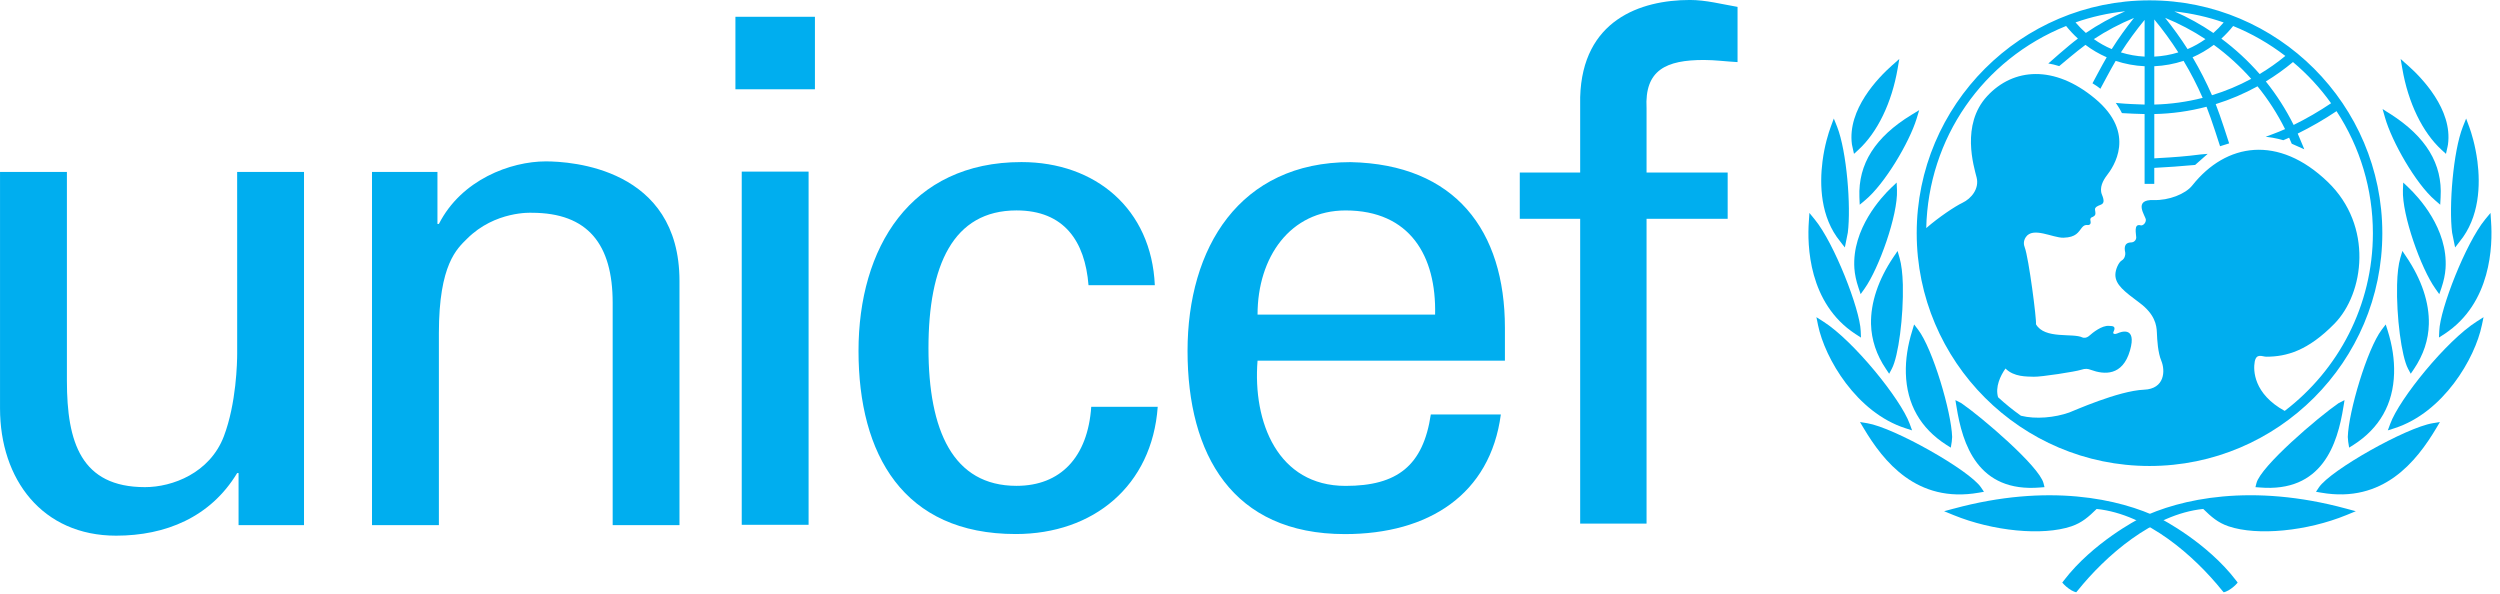 <svg height="24" viewBox="0 0 101 24" width="101"
  xmlns="http://www.w3.org/2000/svg">
  <g fill="#00aeef" fill-rule="evenodd">
    <path d="m92.3 16.6c-1.252-.688-1.276-1.638-1.209-1.989.067-.356.311-.2.467-.2.821 0 1.686-.244 2.753-1.333 1.202-1.226 1.578-3.951-.269-5.728-1.99-1.915-4.106-1.581-5.472.14-.279.354-.962.612-1.553.592-.876-.033-.324.656-.324.799 0 .145-.133.246-.21.223-.297-.085-.179.355-.179.488 0 .133-.122.201-.188.201-.367 0-.268.331-.255.422.01.087-.023.241-.145.31-.117.067-.255.356-.255.578 0 .4.367.676.979 1.132.61.456.687.889.698 1.2.012.31.041.812.18 1.143.164.399.142 1.133-.701 1.166-1.032.041-2.864.865-3.02.921-.582.206-1.351.281-1.951.131-.323-.229-.632-.479-.924-.748-.12-.415.089-.861.3-1.16.343.345.854.322 1.142.332.289.012 1.698-.209 1.898-.277.201-.066.289-.044.411 0 .537.196 1.277.255 1.577-.777.299-1.033-.41-.744-.499-.7-.089.045-.212.034-.168-.054.132-.263-.065-.236-.177-.246-.288-.028-.665.279-.788.389-.121.112-.244.1-.288.078-.383-.19-1.523.085-1.877-.534.033-.165-.29-2.675-.454-3.107-.036-.093-.067-.244.043-.41.29-.435 1.088.032 1.522.022.518-.014.602-.231.744-.406.135-.17.236-.074.31-.121.095-.062.006-.184.04-.25.034-.067.073-.033.16-.111.089-.079-.012-.244.033-.31.129-.193.478-.039.268-.543-.114-.277.046-.579.2-.778.253-.325 1.224-1.691-.488-3.109-1.631-1.353-3.287-1.244-4.352-.089-1.064 1.154-.533 2.844-.422 3.287.111.444-.208.847-.577 1.021-.292.138-.957.582-1.459 1.02.08-3.622 2.279-6.808 5.65-8.165.144.18.304.349.477.509-.377.275-1.196 1.007-1.196 1.007s.113.017.216.042c.073.017.225.063.225.063s.722-.613 1.06-.858c.264.2.553.368.858.501-.165.279-.574 1.051-.574 1.051s.094.057.179.115c.087.057.139.108.139.108s.449-.846.619-1.128c.377.124.77.198 1.169.216v1.549c-.22-.006-.79-.029-1.02-.054l-.144-.014.08.12c.061.089.109.178.15.259l.017.033.037.003c.167.014.687.032.879.036v2.82h.391v-.645c.574-.028 1.05-.067 1.628-.117l.024-.003.506-.447-.275.023c-.61.08-1.144.117-1.629.143 0 0-.166.01-.253.016v-1.79c.708-.014 1.417-.113 2.11-.295.189.465.547 1.595.547 1.595l.367-.115s-.356-1.121-.543-1.586c.586-.182 1.153-.424 1.689-.719.433.532.805 1.112 1.113 1.728-.277.129-.784.308-.783.308.404.045.713.141.713.141s.144-.062.234-.102c.036.08.106.244.106.244l.507.225-.058-.141s-.168-.401-.208-.494c.537-.265 1.064-.568 1.568-.906.96 1.466 1.469 3.17 1.469 4.931 0 2.925-1.399 5.528-3.563 7.179zm-6.443-16.144c-.556.242-1.088.533-1.588.875-.153-.135-.29-.277-.418-.426.648-.227 1.318-.377 2.006-.45zm-.543 1.528c-.259-.109-.499-.244-.722-.404.508-.336 1.052-.622 1.621-.856-.321.401-.625.823-.9 1.261zm1.328-1.18v1.483c-.324-.016-.645-.074-.957-.17.289-.452.61-.891.957-1.313zm.391 1.872c.404-.019.801-.091 1.183-.218.288.478.545.979.772 1.496-.64.163-1.296.255-1.955.27zm0-1.89c.346.417.672.863.971 1.331-.314.097-.642.155-.971.17zm2.067.794c-.227.161-.468.296-.722.404-.273-.431-.58-.852-.908-1.264.571.234 1.117.523 1.629.86zm.736-.672c-.128.152-.266.294-.416.425-.497-.341-1.025-.631-1.577-.872.685.074 1.353.222 1.993.447zm1.112 2.278c-.505.273-1.037.495-1.584.661-.229-.523-.492-1.037-.784-1.533.303-.133.589-.301.858-.502.551.401 1.058.863 1.511 1.373zm-.729-2.135c.75.303 1.457.71 2.109 1.209-.324.268-.673.513-1.038.732-.461-.529-.981-1.009-1.547-1.431.17-.158.332-.328.476-.51zm3.957 3.12c-.481.325-.989.619-1.513.877-.31-.622-.687-1.213-1.123-1.757.385-.236.754-.498 1.096-.784.581.488 1.1 1.048 1.54 1.665zm-7.336-4.157c-5.187 0-9.405 4.219-9.405 9.406 0 5.185 4.218 9.406 9.405 9.406 5.185 0 9.406-4.22 9.406-9.406 0-5.187-4.22-9.406-9.406-9.406z"/>
    <path d="m76.584 2.514-.147.129c-.552.49-1.812 1.778-1.619 3.193.001.005.021.098.021.098.001.002.062.282.062.282l.176-.161c.772-.707 1.351-1.904 1.588-3.285l.067-.388z"/>
    <path d="m74.024 4.957-.063.172c-.087.236-.247.731-.332 1.391-.119.934-.091 2.255.72 3.241-.001-.001.089.117.089.117l.094.119.12-.599c.133-1.06-.043-3.282-.431-4.273l-.135-.337z"/>
    <path d="m73.089 8.778-.012.175c-.067.951-.018 3.296 1.88 4.54 0 .001.226.146.226.146l-.01-.266c-.034-.891-1.072-3.547-1.852-4.5l-.221-.27z"/>
    <path d="m73.416 12.974.032.161c.278 1.348 1.556 3.532 3.53 4.165l.27.087-.097-.267c-.369-1.007-2.271-3.356-3.493-4.131l-.276-.175z"/>
    <path d="m77.381 4.544-.156.095c-1.47.897-2.156 1.983-2.105 3.325l.013.307.214-.179c.795-.657 1.789-2.339 2.083-3.293l.106-.349z"/>
    <path d="m76.517 7.48-.112.105c-.376.359-1.594 1.653-1.488 3.256.017.246.073.51.167.786l.086.256.157-.22c.582-.819 1.353-2.979 1.311-3.983l-.013-.305z"/>
    <path d="m76.581 10.261-.084.122c-.614.912-.927 1.847-.908 2.71.017.637.221 1.249.605 1.815l.128.192.108-.203c.266-.498.475-2.115.445-3.394-.012-.451-.058-.826-.132-1.081l-.081-.282z"/>
    <path d="m77.292 13.234-.038.129c-.185.591-.272 1.171-.257 1.72.036 1.243.586 2.216 1.638 2.89l.177.112.039-.24c0-.005.016-.19.016-.19-.03-1.011-.783-3.556-1.373-4.334l-.163-.213z"/>
    <path d="m75.22 17.178.076.128c.792 1.327 2.134 3.039 4.646 2.599l.21-.037-.119-.176c-.468-.697-3.517-2.417-4.595-2.594l-.294-.048z"/>
    <path d="m78.936 20.547-.394.106.378.155c1.597.654 3.6.847 4.76.457.437-.148.701-.387 1.025-.703 2.043.211 3.957 1.91 5.072 3.298 0 .001.061.069.061.069l.086-.027c.126-.043.319-.192.4-.279l.078-.086-.07-.093c-1.163-1.521-2.986-2.465-3.066-2.503-1.64-.799-4.534-1.423-8.33-.393"/>
    <path d="m79.02 16.3.023.134c.239 1.503.851 3.479 3.392 3.26l.163-.013-.04-.159c-.173-.685-2.5-2.671-3.315-3.231l-.244-.126z"/>
    <path d="m96.986 2.382.067.389c.236 1.38.816 2.577 1.588 3.284l.176.161s.062-.279.062-.28c0 0 .018-.094.019-.099.195-1.413-1.066-2.704-1.617-3.192l-.147-.129z"/>
    <path d="m99.632 4.789-.134.336c-.39.992-.567 3.213-.433 4.273l.121.599.094-.12s.09-.117.089-.116c.811-.987.839-2.307.719-3.241-.086-.659-.244-1.156-.33-1.392l-.064-.171z"/>
    <path d="m100.617 8.602-.222.269c-.778.953-1.818 3.609-1.849 4.499l-.012.266s.223-.144.223-.144c1.9-1.244 1.949-3.59 1.882-4.541l-.012-.174z"/>
    <path d="m100.335 12.814-.276.176c-1.222.773-3.126 3.122-3.492 4.13l-.099.267.271-.087c1.973-.633 3.252-2.817 3.529-4.165l.034-.161z"/>
    <path d="m96.256 4.404.1.35c.273.961 1.235 2.661 2.017 3.334l.212.183.016-.307c.08-1.339-.588-2.44-2.038-3.365l-.156-.097z"/>
    <path d="m97.09 7.375-.012.305c-.04 1.004.729 3.164 1.312 3.983l.157.222.088-.257c.093-.275.149-.54.165-.786.107-1.603-1.111-2.898-1.488-3.256l-.11-.106z"/>
    <path d="m97.057 10.139-.084.282c-.075.255-.12.629-.131 1.08-.032 1.279.178 2.896.443 3.396l.109.202.13-.192c.383-.567.586-1.176.601-1.814.022-.863-.29-1.799-.905-2.71l-.082-.123z"/>
    <path d="m96.383 13.108-.161.212c-.589.777-1.343 3.323-1.371 4.334 0 0 .014.186.016.19l.038.24.178-.112c1.051-.674 1.603-1.647 1.638-2.89.016-.55-.071-1.128-.257-1.72l-.041-.13z"/>
    <path d="m98.573 17.049-.292.049c-1.079.177-4.128 1.896-4.598 2.594l-.117.176.209.036c2.514.439 3.854-1.272 4.646-2.598l.076-.128z"/>
    <path d="m86.452 20.941c-.08.038-1.903.982-3.066 2.503l-.071.093.079.085c.081.086.273.236.399.279l.086.027s.059-.068.059-.069c1.115-1.388 3.029-3.087 5.072-3.298.324.316.589.555 1.027.703 1.159.391 3.162.198 4.76-.456l.378-.155-.396-.106c-3.795-1.03-6.691-.406-8.329.393"/>
    <path d="m94.718 16.165-.244.126c-.814.56-3.143 2.546-3.314 3.231l-.04.159.161.012c2.543.219 3.154-1.755 3.394-3.26l.023-.134z"/>
    <path d="m29.966 21.202h2.701v-14.269h-2.701zm-.255-17.595h3.212v-2.929h-3.212z"/>
    <path d="m9.581 6.945h2.701v14.27h-2.644v-2.104h-.056c-1.081 1.791-2.9 2.53-4.89 2.53-2.985 0-4.691-2.274-4.691-5.145v-9.551h2.702v8.443c0 2.474.568 4.292 3.155 4.292 1.11 0 2.615-.569 3.183-2.046.51-1.337.541-3.014.541-3.355z"/>
    <path d="m17.673 9.048h.058c.909-1.79 2.897-2.528 4.32-2.528.994 0 5.4.255 5.4 4.832v9.863h-2.699v-8.982c0-2.36-.996-3.637-3.269-3.637 0 0-1.48-.086-2.616 1.051-.398.397-1.136 1.022-1.136 3.81v7.759h-2.702v-14.27h2.644z"/>
    <path d="m43.976 11.522c-.142-1.78-.987-3.021-2.909-3.021-2.567 0-3.557 2.227-3.557 5.563 0 3.331.99 5.564 3.557 5.564 1.777 0 2.879-1.155 3.019-3.192h2.686c-.229 3.192-2.598 5.139-5.735 5.139-4.545 0-6.353-3.217-6.353-7.399 0-4.157 2.088-7.628 6.582-7.628 2.994 0 5.252 1.895 5.389 4.973z"/>
    <path d="m57.978 12.71c.056-2.371-1.02-4.208-3.617-4.208-2.234 0-3.556 1.886-3.556 4.208zm-7.173 1.862c-.198 2.486.819 5.058 3.556 5.058 2.091 0 3.135-.818 3.444-2.885h2.829c-.427 3.225-2.912 4.832-6.298 4.832-4.549 0-6.359-3.217-6.359-7.4 0-4.156 2.094-7.627 6.584-7.627 4.234.088 6.238 2.767 6.238 6.697v1.324z"/>
    <path d="m63.839 21.153v-12.314h-2.44v-1.868h2.44v-3.046c.087-3.108 2.428-3.926 4.435-3.926.648 0 1.272.168 1.923.279v2.231c-.457-.024-.906-.086-1.36-.086-1.522 0-2.399.4-2.316 1.951v2.597h3.277v1.868h-3.277v12.314z"/>
  </g>
</svg>